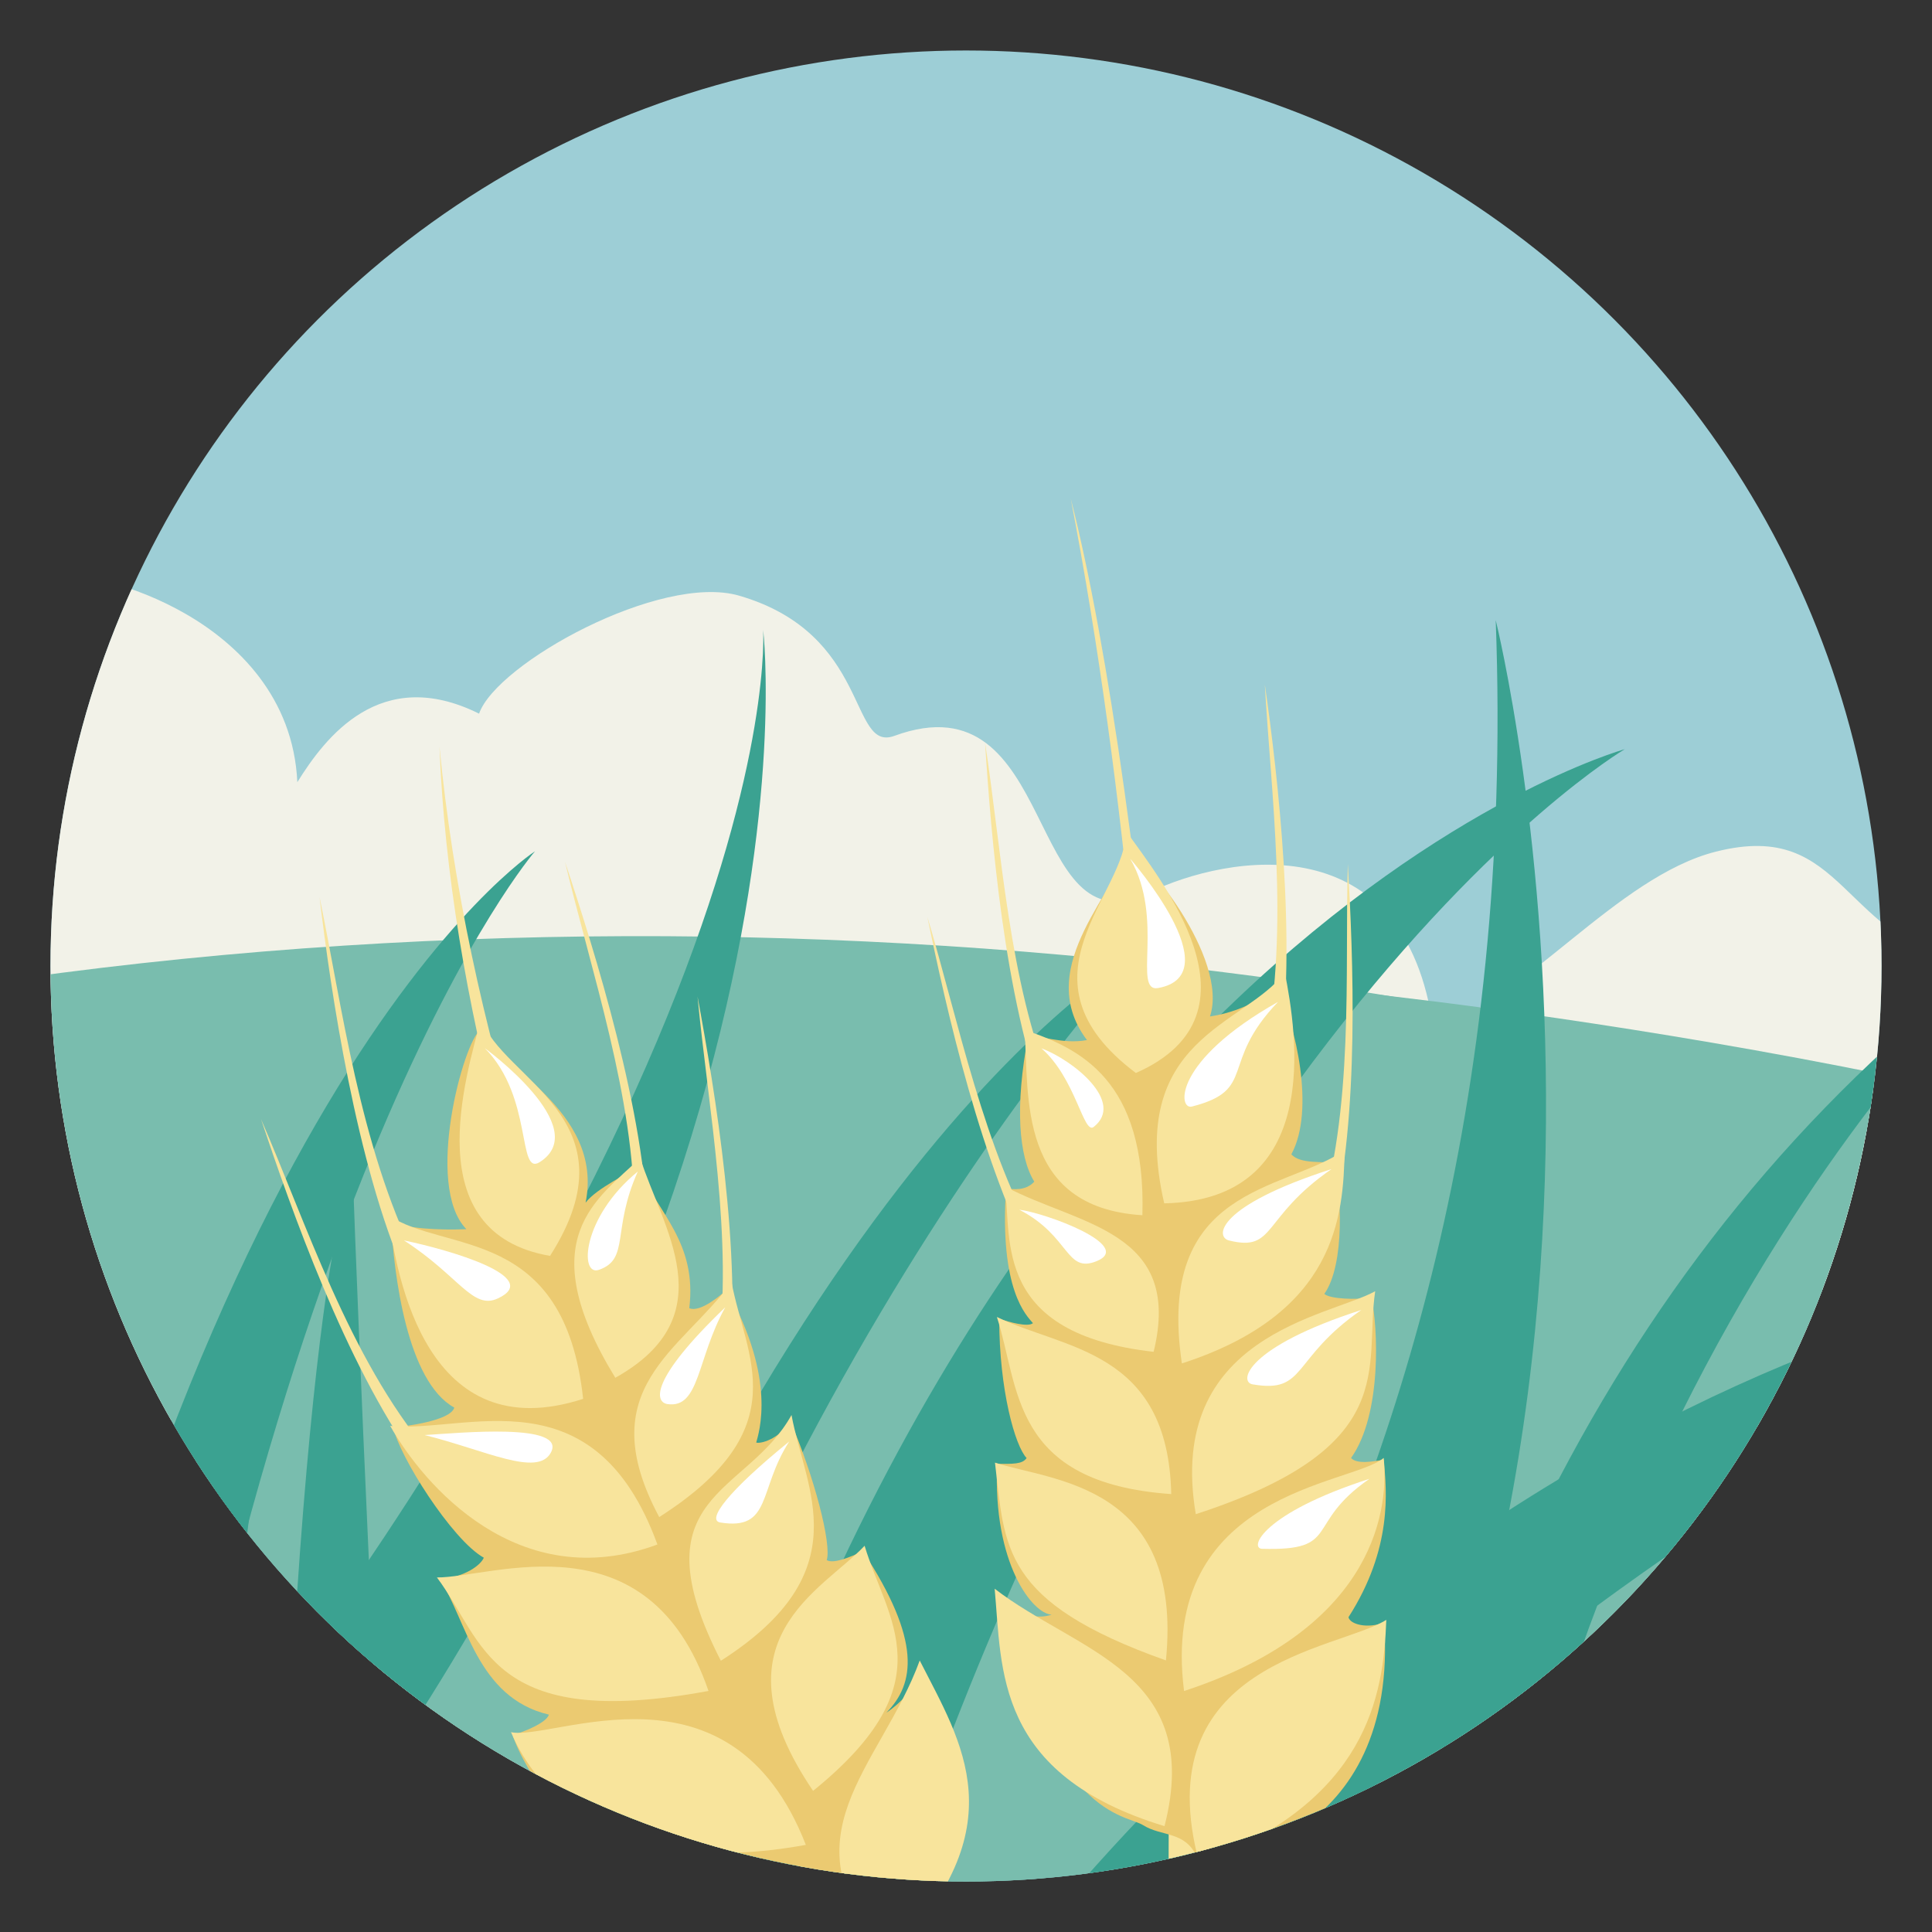 <svg id="Layer_1" data-name="Layer 1" xmlns="http://www.w3.org/2000/svg" xmlns:xlink="http://www.w3.org/1999/xlink" viewBox="0 0 600 600"><rect x="0" y="0" width="600" height="600" fill="#333333" stroke="none"/><defs><style>.cls-1{fill:none;}.cls-2{clip-path:url(#clip-path);}.cls-3{fill:#9dced6;}.cls-4{fill:#f2f2e8;}.cls-5{fill:#f3f2df;}.cls-6{fill:#79bdae;}.cls-7{fill:#ebca71;}.cls-8{fill:#3ba291;}.cls-9{fill:#d5b044;}.cls-10{fill:#e9c869;}.cls-11{fill:#f8e49c;}.cls-12{fill:#fff;}.cls-13{fill:url(#linear-gradient);}.cls-14{fill:#f4921f;}.cls-15{fill:url(#linear-gradient-2);}.cls-16{fill:url(#linear-gradient-3);}.cls-17{fill:url(#linear-gradient-4);}.cls-18{fill:url(#linear-gradient-5);}.cls-19{fill:url(#linear-gradient-6);}.cls-20{fill:url(#linear-gradient-7);}.cls-21{fill:url(#linear-gradient-8);}.cls-22{fill:url(#linear-gradient-9);}.cls-23{fill:url(#linear-gradient-10);}.cls-24{fill:url(#linear-gradient-11);}.cls-25{fill:url(#linear-gradient-12);}.cls-26{fill:url(#linear-gradient-13);}.cls-27{fill:url(#linear-gradient-14);}.cls-28{fill:url(#linear-gradient-15);}.cls-29{fill:url(#linear-gradient-16);}</style><clipPath id="clip-path"><circle class="cls-1" cx="300" cy="300" r="284.32"/></clipPath><linearGradient id="linear-gradient" x1="-1337.61" y1="602.42" x2="-1247.96" y2="602.42" gradientTransform="matrix(-1, 0, 0, 1, -1065.33, 0)" gradientUnits="userSpaceOnUse"><stop offset="0.11" stop-color="#fee659"/><stop offset="1" stop-color="#fed600"/></linearGradient><linearGradient id="linear-gradient-2" x1="-764.64" y1="-439.86" x2="-732.84" y2="-439.86" gradientTransform="matrix(-0.95, -0.3, -0.3, 0.95, -837.79, 591.52)" xlink:href="#linear-gradient"/><linearGradient id="linear-gradient-3" x1="-1033.04" y1="248.11" x2="-1030.98" y2="215.08" gradientTransform="matrix(-1, -0.05, -0.05, 1, -1006.09, 107.65)" gradientUnits="userSpaceOnUse"><stop offset="0" stop-color="#fff085"/><stop offset="1" stop-color="#fcf8c5"/></linearGradient><linearGradient id="linear-gradient-4" x1="-765.67" y1="-393.53" x2="-713.89" y2="-393.53" gradientTransform="matrix(-0.95, -0.3, -0.3, 0.95, -837.79, 591.52)" xlink:href="#linear-gradient"/><linearGradient id="linear-gradient-5" x1="-791.07" y1="-405.16" x2="-763.32" y2="-405.16" gradientTransform="matrix(-0.95, -0.3, -0.3, 0.95, -837.79, 591.52)" xlink:href="#linear-gradient"/><linearGradient id="linear-gradient-6" x1="1753.02" y1="-1884.26" x2="1766.4" y2="-1920.79" gradientTransform="matrix(-0.21, -0.98, -0.98, 0.21, -1456.15, 2530.89)" xlink:href="#linear-gradient-3"/><linearGradient id="linear-gradient-7" x1="-785.44" y1="-346.3" x2="-714.39" y2="-346.3" gradientTransform="matrix(-0.95, -0.3, -0.3, 0.95, -837.79, 591.52)" xlink:href="#linear-gradient"/><linearGradient id="linear-gradient-8" x1="-810.81" y1="-370.17" x2="-779.26" y2="-370.17" gradientTransform="matrix(-0.95, -0.3, -0.3, 0.95, -837.79, 591.52)" xlink:href="#linear-gradient"/><linearGradient id="linear-gradient-9" x1="1701.01" y1="-1886.42" x2="1715.5" y2="-1925.98" gradientTransform="matrix(-0.21, -0.98, -0.98, 0.21, -1456.99, 2522.97)" xlink:href="#linear-gradient-3"/><linearGradient id="linear-gradient-10" x1="-798.99" y1="-307.91" x2="-726.83" y2="-307.91" gradientTransform="matrix(-0.95, -0.3, -0.3, 0.95, -837.79, 591.52)" xlink:href="#linear-gradient"/><linearGradient id="linear-gradient-11" x1="-826.98" y1="-333.41" x2="-793.89" y2="-333.41" gradientTransform="matrix(-0.95, -0.3, -0.3, 0.95, -837.79, 591.52)" xlink:href="#linear-gradient"/><linearGradient id="linear-gradient-12" x1="2257.16" y1="-1842.04" x2="2270.78" y2="-1879.21" gradientTransform="matrix(-0.01, -1, -1, 0.01, -1788.38, 2773.17)" xlink:href="#linear-gradient-3"/><linearGradient id="linear-gradient-13" x1="-824.86" y1="-267.46" x2="-746.52" y2="-267.46" gradientTransform="matrix(-0.95, -0.3, -0.3, 0.95, -837.79, 591.52)" xlink:href="#linear-gradient"/><linearGradient id="linear-gradient-14" x1="-849.25" y1="-298.74" x2="-815.6" y2="-298.74" gradientTransform="matrix(-0.95, -0.3, -0.3, 0.95, -837.79, 591.52)" xlink:href="#linear-gradient"/><linearGradient id="linear-gradient-15" x1="-843.69" y1="-226.61" x2="-767" y2="-226.61" gradientTransform="matrix(-0.95, -0.3, -0.3, 0.95, -837.79, 591.52)" xlink:href="#linear-gradient"/><linearGradient id="linear-gradient-16" x1="-868.21" y1="-261.49" x2="-833.99" y2="-261.49" gradientTransform="matrix(-0.95, -0.3, -0.3, 0.95, -837.79, 591.52)" xlink:href="#linear-gradient"/></defs><title>EEI-WG-Pentecost</title><g class="cls-2"><polygon class="cls-3" points="1882.32 619.09 -303.07 619.29 -303.07 -147.49 1882.32 -147.49 1882.32 619.09"/><path class="cls-4" d="M-97.94,442.6c58,5.82,304.35-11.5,362.11-3.79,159.75,21.35,569.67-13.09,569.61-13.56C830.31,400.08,658.67,348,661,358.71c-6.64-29.4,2.27-47.44-46.77-57.71-43.46-9.11-40.72-46.77-81.33-36.52-30.86,7.8-59.41,46.48-87.76,55.12-8.6-63.73-63.41-54.45-88.58-42.29-38.5,18.58-27.48-67.58-78.81-48.78-14.13,5.18-7.22-31.7-48.28-43.56-24.32-7-75.23,21-80.69,36.66C118.12,206.4,101,229,92.34,242.91c-1.23-26.41-18.62-43.07-34.85-52.36C27.31,173.29-21.13,167-22.06,227.21-45.92,194-96.84,241.66-97.94,272.76Z"/><path class="cls-5" d="M1672.53,586.06c-182.52,57.78-492.68-2.15-563.07-4.73-258-9.4-290.05-12.19-445.56,3.36-87.83,8.79-272.94-9.33-361.21-9.33-27.71,0-214.25,12.44-407.11-21.77-.53-.1,158.67-33.67,158.64-34.22-1.69-29.86,186.16-32.05,185.84-19.16,1-35.45-13.36-54.27,40.95-77.24,48.12-20.37,36.44-63.24,85.67-60.6,37.4,2,79.14,40.23,113.84,43.79-4.51-75.56,60.91-77.25,92.73-68.92,48.68,12.75,16.44-84.27,80-74.18,17.49,2.78,1.15-38.25,45.89-61.24,26.51-13.62,91.64,7.19,101.51,24.06,32-24.54,56.93-2.35,70,11.78-4.56-30.78,11.76-54,28.41-68.36,30.94-26.78,85.46-45,100.17,24.32,20.06-43.74,97.63,6.15,85.36,35.46C1104,244.32,1141,192.7,1167.27,244c19.84,1.67,30.11-8.41,35.54-21.86-11.77-39.24,24.12-99.56,75.76-63.69,53.36-86.5,45.86-22.82,84.51-76.2,24.09-25.91,105.75,24.73,111.62,51.3,12.68-31.48,97.6,39.86,110,76.6,36.12-75,62.34-71.71,87.83-71.7Z"/><path class="cls-6" d="M-268.55,633V376.86C209.63,176.7,924.78,353.6,899.8,618.9Z"/><path class="cls-6" d="M672.74,586.25s386-86.39,87.24-203.57c-143-56.06-349-75.61-349-75.61,87.25,24.71,525.47,111.56,298.09,210.84C634.85,550.33,672.74,586.25,672.74,586.25Z"/><path class="cls-6" d="M1882.32,752.83c-122.59-3.28-388.37-95.26-499.61-142.37-162-68.61-189.47-106.06-360.54-143.78-64.78-14.28-326.32-66-418.35-69.38-62.43-2.28-365.07,73.82-461.11,63.05C-92.67,434-235.95,476.44-303.07,506.74V752.83Z"/><path class="cls-7" d="M483,675.35C632.34,434.4,782.21,391,782.21,391S608,426.78,443.8,675.35Z"/><path class="cls-8" d="M166.15,264.37s-85,97.88-130,411H-8.31C51.82,338,166.15,264.37,166.15,264.37Z"/><path class="cls-8" d="M88.24,397.91s-8.08,34.15-34.83,277.44H24.07C69,411.82,88.24,397.91,88.24,397.91Z"/><path class="cls-8" d="M352.65,296.86S224.09,433.4,164.31,675.35H130.5C231.29,362,352.65,296.86,352.65,296.86Z"/><path class="cls-8" d="M677.26,391.87S444,491.87,319.59,675.35H267.24C446,399.94,677.26,391.87,677.26,391.87Z"/><path class="cls-8" d="M504.58,232.67S343.41,327.39,251.2,675.35H197.53C283.86,293.81,504.58,232.67,504.58,232.67Z"/><path class="cls-8" d="M237,195.57S263,410.59,19.62,675.35H-35C248.1,356.19,237,195.57,237,195.57Z"/><path class="cls-7" d="M572.35,675.35C692.12,561.24,835,500,835,500S673.59,522.73,525.41,675.35Z"/><path class="cls-9" d="M638.18,675.35c206.76-160.86,284.65-77.3,284.65-77.3S842.73,463.91,583,675.35Z"/><path class="cls-8" d="M109.49,362.5s4,116.47,14.56,312.85H85C90.6,402.82,109.49,362.5,109.49,362.5Z"/><path class="cls-8" d="M515.09,675.35C531,454.94,642.85,344.62,642.85,344.62S516.68,430.23,479,675.35Z"/><path class="cls-7" d="M564.49,675.35c55.44-204.14,201.69-392.57,201.69-392.57S541.57,481.47,531.38,675.35Z"/><path class="cls-8" d="M314.51,675.35c.91-41.71,161.28-178.89,150-482.75,0,0,69.3,278.68-84,482.75Z"/><path class="cls-8" d="M412.17,675.35c34.39-169.13,94.36-296,217.27-385.63,0,0-146.88,125.56-175.33,385.63Z"/><path class="cls-10" d="M516.74,675.35c98.1-101.25,273.87-304.57,320.39-500.06C772.29,392.07,582.78,580,493.9,675.35Z"/><path class="cls-10" d="M754.25,325.29c-3-6.08-13.69-13.49-15.65-16.49-10.73,15.43-26.23,22.63-28.06,46.36-4.27.91-10.25-7-11.87-8.93-23.92,27.85-21.12,48.06-20.92,51.49-2.39.11-8.84-4-10.3-10.16-12.39,18-23.32,40.61-22.59,46.55-2.58.91-7.71-2.41-12.08-5.67-26.95,27.58-27.39,43-19.44,55.08-4.24-4.14-7.5-9.83-10.77-16.74-31.69,72.06-23.86,77-13.09,98.16,3.53,6.94,8.64,12.67,6.69,22.38-2.62,4.61,53.35,39.12,110-23.14-10.38-5.88-14.22-7-13.09-9.42,17.25,1.27,44.53-27,49.92-37.54-3.6-1.76-11-6.58-11.3-9.62,26.58-1,35.61-27.8,47.66-39.93C770.58,465,766,459.74,765.44,457c12.38-4,37-30.07,40.77-39.44-4.16-1.27-19.64-6.3-20-11.2,18.45-5.95,30.35-42.44,35.12-61-5.8,1.5-17.27-.12-27-2.47,18-12.45,13.85-66,8.89-70.79C795.81,283.08,754.1,291.53,754.25,325.29Z"/><path class="cls-11" d="M706.52,562.87c-18.76,21-47.8,46.78-110.27,25.35C628,518.07,685.53,560.1,706.52,562.87Z"/><path class="cls-11" d="M601.7,463.34c-22,26.28-42.55,51.29-6.47,105.92C642.59,534.83,610.16,500.83,601.7,463.34Z"/><path class="cls-11" d="M378.89,675.35c-3.64-209.79-22.77-428.08-46.36-520.53,35.1,182.68,31.05,395.74,29.38,520.53Z"/><path class="cls-7" d="M337.56,323c-7.67,1.46-15.18-1.76-18.26-1.15-4.18,21.79-2.88,37.34,1.9,45.12-2.5,2.85-6.64,2.51-8.76,2-2.12,31.8,6.43,39.66,8.35,41.95-1.6,1.32-7.37-.35-10.47-1.33,0,22,4.91,39.46,8.5,43.21-1.3,2-4.43,1.81-9.15,1.81-1.37,31.09,11.08,46.64,16.94,46.83-4.71,1.61-9.28-.18-15.15-3.29,15.5,66.55,37.86,65.12,43.57,68.69s12.84,1.78,16.53,9.53c6.29,3.5,63-4.18,58.31-72.5-5.06,2-10.6.65-11.09-1.63,13.7-21.37,11.9-39.14,10.93-48.94-3.43.65-8.33,1.46-10.13-.5,9.74-13.71,8.3-41.09,6.33-49.79-4.74.66-12.83.45-14.63-1.18,6.52-9.23,5.27-32.09,3-40.55-3-.79-10.43.4-13.24-2.8,7.62-14.06.87-40.61-3.56-49.9-4.3-1-8.72,5.1-21.72,7.1,6-18-21-51.31-26.92-52.07C349.4,275.06,319.89,299.57,337.56,323Z"/><path class="cls-11" d="M349.65,258c10.29,14.64,45,56.74,3.11,75.23C313.4,303.67,350.25,277.51,349.65,258Z"/><path class="cls-12" d="M351,266.7s31.54,36,8.69,40.14C351.61,308.31,361.77,285.2,351,266.7Z"/><path class="cls-11" d="M397.26,329.29c5.57-35.69-.34-88.35-4.46-116.71,1.88,33.5,7.63,75.2.19,112.67Z"/><path class="cls-11" d="M324.73,343.71c-12.83-33.75-17-84.4-18.8-113,5.1,33.16,7.43,74.46,20.66,106.4Z"/><path class="cls-11" d="M399,302c3.79,19,12,70.69-37.44,71.71C349.72,322.23,386.62,318.59,399,302Z"/><path class="cls-11" d="M318.21,319.88c1.32,20.5-2.18,55.13,36.57,57.52C356,335.4,335.27,325.56,318.21,319.88Z"/><path class="cls-12" d="M323.4,325.55c10.71,9.34,13.07,26.94,16.27,24.42C349.43,342.26,333.32,329.27,323.4,325.55Z"/><path class="cls-12" d="M396.91,311.14c-32.74,18.44-31.07,33.61-26.76,32.51C390.58,338.42,378.5,330.32,396.91,311.14Z"/><path class="cls-11" d="M413.69,381.3c8.65-35.06,6.53-84.35,4.89-113-1,33.54,2.15,76.68-9.57,112.27Z"/><path class="cls-11" d="M322.21,394.12c-17.36-31.64-28.45-81.27-34.2-109.34,9.62,32.16,17.61,72.73,35.12,102.55Z"/><path class="cls-11" d="M417.58,357.23c-.35,20.43-2.59,50.71-50.54,66.19C358.88,368.25,398.52,370.22,417.58,357.23Z"/><path class="cls-11" d="M312.14,368.48c2,16.88-3.54,45.72,46.13,51.34C367.5,382,334.86,380.57,312.14,368.48Z"/><path class="cls-12" d="M413.53,363.06c-35.76,11.52-36.2,21.09-31.88,22.17C396.3,388.89,391.64,378.17,413.53,363.06Z"/><path class="cls-12" d="M316.54,375.68c15.93,8.22,14.38,20,24.16,15.93C352.16,386.79,324.76,376.7,316.54,375.68Z"/><path class="cls-11" d="M427.08,401c-3.51,23.62,8.47,48.39-55.72,69.24C362,414.63,412.54,409,427.08,401Z"/><path class="cls-11" d="M309.59,409c7.07,21.66,4.18,51.51,54.15,55C362.78,419.12,330.37,419.12,309.59,409Z"/><path class="cls-12" d="M422.76,406.83C387,418.35,384.58,429.16,389,429.92,405.83,432.85,400.87,422,422.76,406.83Z"/><path class="cls-11" d="M429.72,452.77c1.9,18.88-5.38,53.85-62,72.39C359.83,463,419.77,461.29,429.72,452.77Z"/><path class="cls-11" d="M309,454.23c3.13,26.33,1.78,43.2,53.09,61.43C367.53,460.74,326.6,460,309,454.23Z"/><path class="cls-12" d="M425.29,459.26C392,470,387.8,480.9,392,481,416.72,481.67,404.89,473.35,425.29,459.26Z"/><path class="cls-11" d="M430.53,503.06c-.88,23.74-5.87,56.13-58,75.86C355.39,516.22,415.42,512.56,430.53,503.06Z"/><path class="cls-11" d="M308.9,493.39c2.33,25.05-.09,57.67,52.75,73.74C373.9,519.25,334.58,513.2,308.9,493.39Z"/><path class="cls-11" d="M302.58,675.35c-67-109.11-160-287.18-166.1-443.48,16.67,173.22,118.25,340.75,182.61,443.48Z"/><path class="cls-7" d="M181.86,373.5c3.56-4.67,13.92-9.19,16.1-11.41,6.55,14.94,18.54,23.66,16.11,44.18,3.49,1.48,9.9-4.26,11.61-5.62,15.69,27.73,9.92,44.48,9.17,47.36,2,.49,8.19-1.91,10.48-6.92,7.53,17.37,13,38.49,11.42,43.42,2,1.2,7-.75,11.23-2.8,18.32,28,16.11,41.18,7.3,50.17,4.31-2.82,8-7.12,12-12.46,14.9,66.68,7.4,69.54-5.33,85.79-4.16,5.3-9.47,9.34-9.45,17.92,1.45,4.37-52,24.36-89.79-38.16,9.81-3.28,13.27-3.56,12.73-5.82-14.91-1.82-33.4-30.43-36.2-40.35,3.37-.89,10.46-3.76,11.23-6.3-22.47-5.3-25.64-29.64-33.88-42,8-.79,12.75-4.5,13.66-6.74-9.87-5.49-26.48-31.83-28.08-40.43,3.74-.38,17.76-2.08,18.91-6.19-14.71-8.14-18.71-41.22-19.66-57.84,4.68,2.24,14.72,2.79,23.41,2.43-13.22-13.62-.73-58.51,4.3-61.77C153.57,330.57,187.66,344.78,181.86,373.5Z"/><path class="cls-11" d="M149.4,316.34c-4.62,17.81-20.11,66.53,21.42,73.69C198.07,347.36,155.85,335.32,149.4,316.34Z"/><path class="cls-12" d="M150.59,325.54s33.92,24.71,17,35.38C160.61,365.27,165.62,340.8,150.59,325.54Z"/><path class="cls-11" d="M125.77,395.79c-15-34-23.1-87.86-26.52-117.13,7,33.78,12.37,76.74,29.7,112Z"/><path class="cls-11" d="M201.23,382.68c-.79-37.13-16.44-87-25.75-115,8,33.58,21.71,73.83,21.44,109.4Z"/><path class="cls-11" d="M128.91,453.56c-21.66-30.17-38.49-78-47.85-106,13.8,31.62,27.26,74,52.05,103.52Z"/><path class="cls-11" d="M226.32,426.91c4.31-36.88-4.32-88.43-9.69-117.41,3.26,34.35,11.33,76.1,6.18,111.3Z"/><path class="cls-11" d="M120.57,377.37c2.7,19.74,12.09,72.74,60.53,57.06C175.27,380.47,138.17,389.35,120.57,377.37Z"/><path class="cls-11" d="M198.83,359.61c6.63,21.37,26.89,48.93-7.74,68.27C164.54,384.5,185.69,372.32,198.83,359.61Z"/><path class="cls-12" d="M198.08,363.82C180.74,378,179.87,396.49,186,394.36,195.65,391,189.9,382.05,198.08,363.82Z"/><path class="cls-12" d="M125.45,385.22c17.1,11,21.33,21.73,29.2,18C168.82,396.63,139.61,388.16,125.45,385.22Z"/><path class="cls-11" d="M121.17,442.82c10.33,18.28,39.78,52.81,83,36.84C184.52,425.79,144.77,445.21,121.17,442.82Z"/><path class="cls-11" d="M227.19,398.14c4.19,23,20.87,45.33-22.46,73C183.23,431,211.68,419.59,227.19,398.14Z"/><path class="cls-12" d="M131.88,445.67c18.86,4.69,35,13.11,39.17,5.49C176.23,441.7,142.39,445.05,131.88,445.67Z"/><path class="cls-12" d="M225.23,406c-23.7,22.72-21.79,29.49-17.94,30.05C217.36,437.49,216.34,422,225.23,406Z"/><path class="cls-11" d="M135.69,489.89c14.77,19.64,16.1,47.88,84.34,35.25C201.21,470.24,152.77,490,135.69,489.89Z"/><path class="cls-11" d="M245.81,439.44c4.22,23,21.48,48.61-21.94,76.32C197.22,463.83,232,464.45,245.81,439.44Z"/><path class="cls-12" d="M245.1,447.67c-19.09,15.51-25.78,24.46-21.38,25.16C239.73,475.38,235.41,462.66,245.1,447.67Z"/><path class="cls-11" d="M158.7,537.94c7.54,18,31.28,46,91.56,35C226.9,512.91,171.87,540.76,158.7,537.94Z"/><path class="cls-11" d="M268.51,480.05c7,23.32,25.62,42.43-16,76.12C220.65,509.2,255.48,493.94,268.51,480.05Z"/><path class="cls-13" d="M182.64,583.79c12.45,21,32.84,47.85,89.64,40.1C257,558.83,201,585,182.64,583.79Z"/><path class="cls-11" d="M285.63,515.68c13,25.61,30.58,51.78-9.31,92.23C241.77,570.66,273.5,548.93,285.63,515.68Z"/><path class="cls-14" d="M19.71,417.26c4.11-2.92,13.72-4,16.08-5.21,1.51,13.88,9.08,24.06,1.85,40.18,2.47,2.1,9.18-1,10.91-1.62,5.72,26.67-3.26,38.87-4.63,41,1.55.92,7.19.54,10.35-3,2.69,16.86.8,34.76-1.77,38.39,1.34,1.49,5.87,1.16,9.87.59,5.52,24,4.43,34.36-4.47,41.45,5.83-3.11,6.85-4.28,11.45-7.62C64.46,619.7,56.75,622,42.21,632c-4.76,3.26-10.12,5.19-12.31,12.21-5.28,6.84-48.67,6.61-63.55-54.1,8.85-.18,11.75.47,11.87-1.51-11.7-5.3-19.47-33.38-19.24-42.2,3,.13,9.5-.4,10.78-2.27-13.48-9.28-15.63-33.7-16.12-42.94a27,27,0,0,0,15.84-1.66C-41.08,489.67-46,469.2-46.89,459c3.16.64,15,2.84,17-.21-9.93-10.4-4.74-38.44-1.27-52.26,3.25,3,11.3,6,18.48,8C-20,400,1.71,366.55,6.66,365.16,7.58,375,31.79,395.29,19.71,417.26Z"/><path class="cls-15" d="M7.81,362.29c-8.32,13.35-33.42,49.18-1.33,65.63C39.63,400.05,8.23,379.43,7.81,362.29Z"/><path class="cls-16" d="M6.43,370.09S27.82,399,11.22,403.32C4.47,405.1,14.81,386.4,6.43,370.09Z"/><path class="cls-17" d="M-31.32,404.75c-2.84,16.81-8.72,62.48,34.83,62.06C12.54,421.26-20,419-31.32,404.75Z"/><path class="cls-18" d="M37.11,410.26c0,19.13,9.47,46.81-23.75,53.75C2.76,421.8,23.14,417.26,37.11,410.26Z"/><path class="cls-19" d="M35.43,413.49c-17.78,7.14-23.21,22-17.7,21.84C26.53,435,24.09,426.28,35.43,413.49Z"/><path class="cls-20" d="M-47.56,458.34c3.77,17.57,19,53.3,58.38,51.31C8.53,460.63-28.9,466.32-47.56,458.34Z"/><path class="cls-21" d="M50.43,449c-2.47,19.88,5.45,42.36-37,53.88C6.13,464.56,32.28,462.5,50.43,449Z"/><path class="cls-22" d="M46.82,454.88c-25.16,12.48-25.33,18.5-22.32,19.94C32.35,478.57,35.48,465.64,46.82,454.88Z"/><path class="cls-23" d="M-47.73,500.5c7,19.8.9,43.21,59.85,50.33C10.79,501.2-33.8,504.94-47.73,500.5Z"/><path class="cls-24" d="M55.08,487.44c-2.45,19.91,5.11,45.18-37.43,56.7C9.16,494.92,37.39,504.33,55.08,487.44Z"/><path class="cls-25" d="M52.4,494c-19.55,7.77-27.31,13.39-23.9,15.08C40.93,515.23,40.65,503.75,52.4,494Z"/><path class="cls-26" d="M-41.22,545.61c1.55,16.63,13.76,45.59,65.81,52C20.87,542.6-31.19,551.27-41.22,545.61Z"/><path class="cls-27" d="M63.23,526.4c-.2,20.84,10.09,41.19-32.52,58.07C16.71,538,49.05,534.41,63.23,526.4Z"/><path class="cls-28" d="M-33.39,589.17c4.78,20.35,14.58,47.47,62.94,55.64C33.71,587.79-18.73,594.81-33.39,589.17Z"/><path class="cls-29" d="M70,560.19c2.24,22,9.87,49.78-33,72.61C18.25,593.54,51.15,581.65,70,560.19Z"/></g></svg>